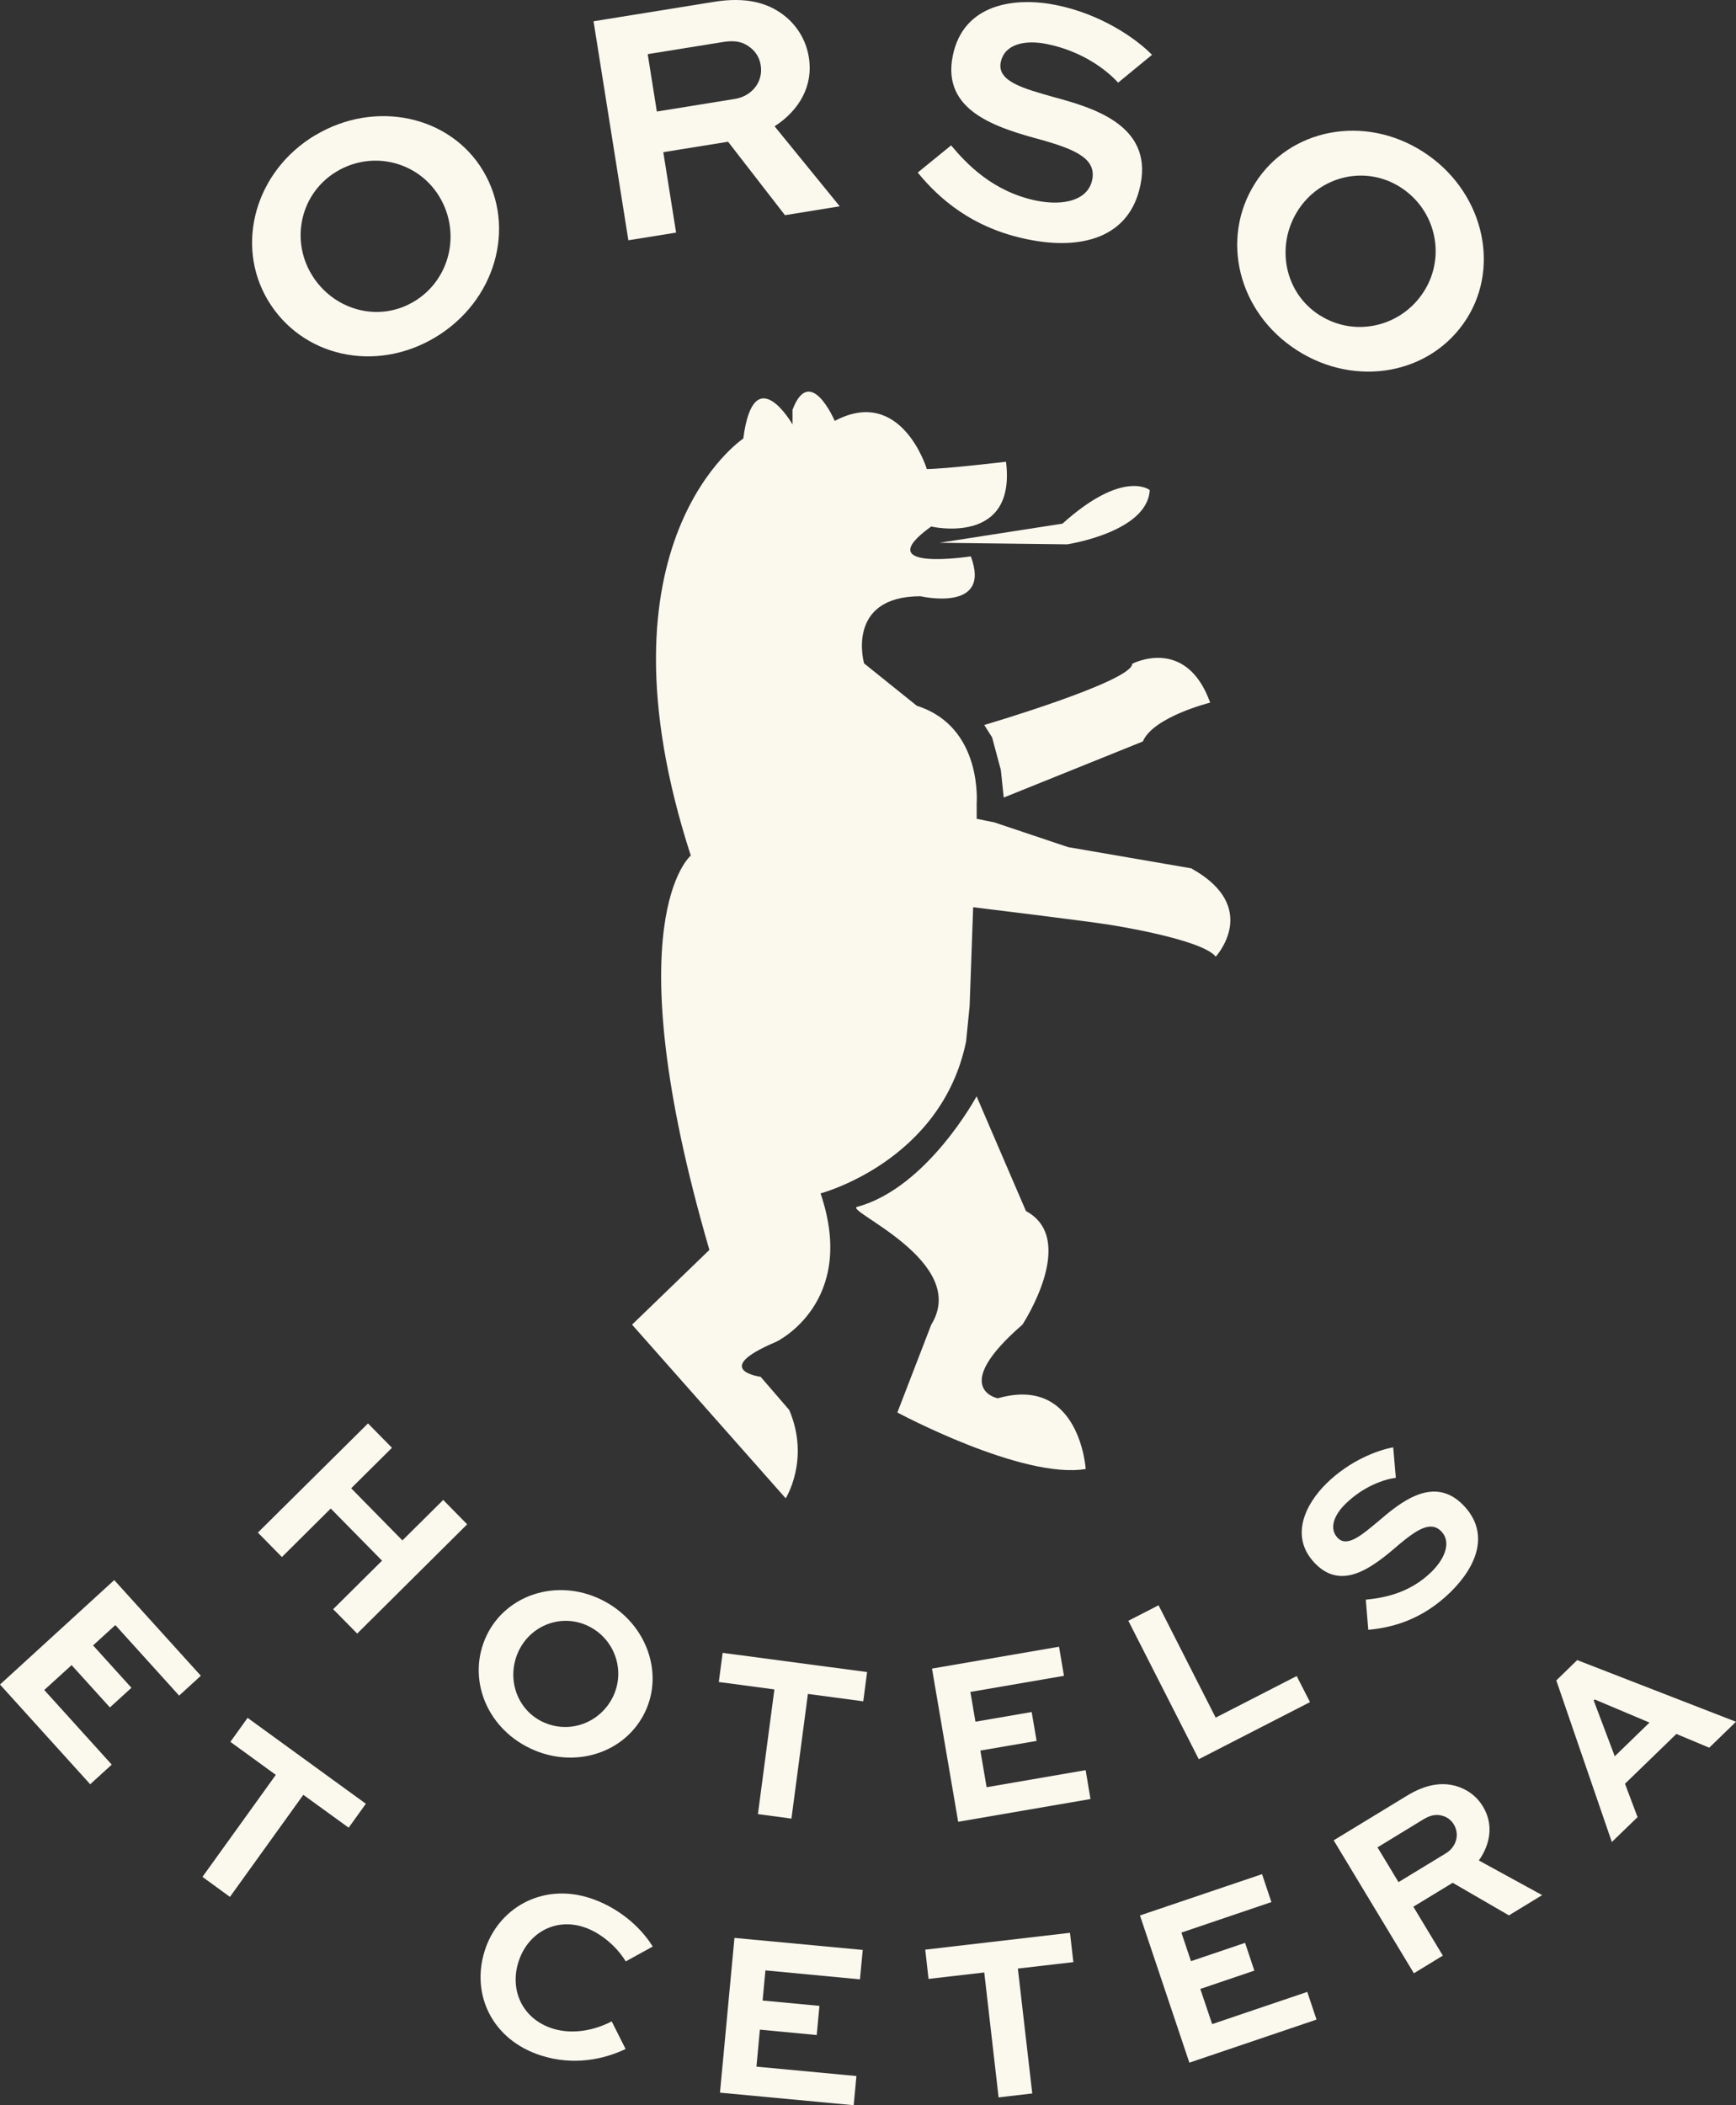 <svg width="132" height="160" viewBox="0 0 132 160" fill="none" xmlns="http://www.w3.org/2000/svg">
<rect x="0" y="0" width="132" height="160" fill="#333333" stroke="none"/>
<g clip-path="url(#clip0_3735_30389)">
<path d="M74.253 83.329C74.253 83.329 70.503 90.285 65.176 91.722C64.142 92.003 73.767 95.882 70.81 100.676L68.233 107.352C68.233 107.352 77.741 112.455 82.554 111.646C82.554 111.646 82.096 104.488 75.869 106.274C75.869 106.274 72.124 105.549 77.741 100.676C77.741 100.676 82.017 94.192 78.01 92.042L74.259 83.329H74.253Z" fill="#FBF8EE"/>
<path d="M74.834 55.102C74.834 55.102 86.092 51.789 86.092 50.448C86.092 50.448 90.183 48.298 92.017 53.401C92.017 53.401 87.696 54.473 86.897 56.354L76.321 60.615L76.103 58.532L75.438 56.045L74.84 55.102H74.834Z" fill="#FBF8EE"/>
<path d="M74.258 61.159C74.258 61.159 74.795 55.253 69.714 53.642L65.701 50.419C65.701 50.419 64.253 45.328 69.988 45.316C69.988 45.316 75.438 46.585 73.817 42.285C73.817 42.285 65.935 43.509 70.804 40.017C70.804 40.017 77.299 41.532 76.494 35.093C76.494 35.093 71.771 35.649 70.474 35.649C70.474 35.649 68.551 29.299 63.47 31.989C63.47 31.989 61.598 27.61 60.262 31.141V32.258C60.262 32.258 57.322 27.155 56.517 33.33C56.517 33.33 44.773 41.128 52.526 65.027C52.526 65.027 46.612 69.867 53.94 94.995L48.06 100.676L59.742 113.875C59.742 113.875 61.614 110.922 60.01 107.161L57.836 104.64C57.836 104.64 53.94 104.123 59.021 101.979C59.021 101.979 65.225 99.026 62.392 90.7C62.392 90.7 71.587 88.286 73.459 79.152L73.727 76.469L73.996 68.951C73.996 68.951 82.822 70.024 84.42 70.293C84.42 70.293 91.374 71.365 92.442 72.707C92.442 72.707 95.918 68.946 90.569 65.993L81.212 64.382L75.6 62.501L74.264 62.231V61.159H74.258Z" fill="#FBF8EE"/>
<path d="M71.464 41.252L81.145 41.37C81.145 41.37 87.26 40.449 87.422 37.243C87.422 37.243 85.416 35.632 80.787 39.798L71.469 41.246L71.464 41.252Z" fill="#FBF8EE"/>
<path d="M31.475 22.922C34.236 21.266 35.052 17.707 33.431 14.984C31.838 12.3 28.356 11.385 25.595 13.036C22.878 14.664 22.079 18.15 23.672 20.828C25.293 23.556 28.753 24.55 31.469 22.922M23.962 10.285C28.529 7.545 34.236 8.786 36.74 12.991C39.295 17.291 37.663 22.905 33.096 25.639C28.524 28.379 22.923 27.11 20.363 22.81C17.859 18.599 19.396 13.019 23.962 10.279" fill="#FBF8EE"/>
<path d="M49.25 4.115L49.944 8.477L55.885 7.517C57.154 7.315 58.049 6.231 57.842 4.957C57.752 4.396 57.467 3.918 57.026 3.598C56.344 3.054 55.595 3.093 54.935 3.2L49.25 4.115ZM47.78 18.268L45.131 1.617L54.32 0.135C56.679 -0.242 58.339 0.191 59.586 1.145C60.597 1.925 61.296 3.043 61.503 4.368C61.85 6.507 60.788 8.376 58.898 9.6L63.851 15.68L59.686 16.354L55.36 10.773L50.435 11.565L51.408 17.678L47.775 18.262L47.78 18.268Z" fill="#FBF8EE"/>
<path d="M85.013 6.277C84.175 5.35 82.319 3.891 79.597 3.346C77.959 3.015 76.371 3.329 76.092 4.744C75.796 6.215 77.948 6.754 80.055 7.36C83.018 8.163 87.635 9.46 86.724 14.018C85.913 18.1 82.213 19.015 78.183 18.201C73.918 17.348 71.385 15.074 69.781 13.115L72.319 11.049C73.482 12.441 75.494 14.58 78.825 15.254C80.921 15.675 82.744 15.197 83.051 13.653C83.37 12.059 81.749 11.369 79.323 10.667C75.762 9.712 71.603 8.455 72.442 4.256C73.241 0.253 77.193 -0.241 80.295 0.382C83.722 1.072 86.371 2.919 87.596 4.166L85.019 6.282L85.013 6.277Z" fill="#FBF8EE"/>
<path d="M100.323 23.944C103.034 25.684 106.572 24.826 108.272 22.148C109.948 19.515 109.205 15.972 106.494 14.237C103.828 12.525 100.362 13.367 98.685 16C96.98 18.678 97.651 22.232 100.317 23.944M108.21 11.537C112.693 14.412 114.146 20.093 111.519 24.23C108.83 28.452 103.107 29.502 98.618 26.622C94.135 23.748 92.755 18.139 95.438 13.917C98.065 9.78 103.727 8.657 108.21 11.537Z" fill="#FBF8EE"/>
<path d="M19.608 116.48L27.982 108.183L29.804 110.035L26.702 113.112L30.598 117.075L33.7 113.999L35.522 115.851L27.16 124.155L25.332 122.302L29.049 118.613L25.148 114.65L21.436 118.338L19.608 116.48Z" fill="#FBF8EE"/>
<path d="M41.251 130.858C43.286 131.835 45.667 130.936 46.623 128.926C47.562 126.95 46.746 124.553 44.717 123.576C42.716 122.616 40.379 123.498 39.44 125.474C38.484 127.484 39.25 129.898 41.246 130.858M45.678 121.555C49.038 123.172 50.53 126.995 49.055 130.1C47.545 133.266 43.649 134.484 40.29 132.868C36.925 131.251 35.489 127.472 36.998 124.306C38.479 121.207 42.313 119.938 45.678 121.555Z" fill="#FBF8EE"/>
<path d="M54.947 125.62L65.931 127.079L65.64 129.302L61.431 128.741L60.179 138.218L57.63 137.875L58.882 128.399L54.656 127.837L54.947 125.62Z" fill="#FBF8EE"/>
<path d="M78.82 132.312L74.544 133.047L75.019 135.832L82.549 134.535L82.918 136.73L72.856 138.459L70.866 126.816L80.525 125.154L80.9 127.366L73.784 128.59L74.17 130.852L78.446 130.117L78.82 132.312Z" fill="#FBF8EE"/>
<path d="M88.093 122.004L92.436 130.543L98.596 127.383L99.608 129.364L91.151 133.704L85.796 123.183L88.093 122.004Z" fill="#FBF8EE"/>
<path d="M106.131 112.314C105.264 112.432 103.693 112.938 102.302 114.302C101.463 115.121 101.016 116.166 101.72 116.89C102.453 117.642 103.61 116.609 104.795 115.627C106.427 114.229 108.998 112.062 111.262 114.392C113.285 116.474 112.352 118.984 110.289 121.005C108.109 123.138 105.801 123.711 104.04 123.868L103.85 121.578C105.113 121.454 107.142 121.134 108.842 119.467C109.909 118.423 110.356 117.171 109.591 116.385C108.802 115.571 107.763 116.233 106.399 117.367C104.448 119.057 102.078 120.971 99.993 118.821C98.009 116.778 99.283 114.285 100.871 112.735C102.62 111.018 104.733 110.215 105.935 110.001L106.136 112.331L106.131 112.314Z" fill="#FBF8EE"/>
<path d="M0 128.028L6.859 135.607L8.496 134.114L3.365 128.444L5.444 126.552L8.357 129.768L9.994 128.275L7.077 125.053L8.77 123.509L13.622 128.87L15.271 127.36L8.686 120.09L0 128.028Z" fill="#FBF8EE"/>
<path d="M18.826 130.56L27.819 137.089L26.511 138.908L23.063 136.41L17.484 144.168L15.394 142.647L20.972 134.894L17.518 132.385L18.826 130.56Z" fill="#FBF8EE"/>
<path d="M47.568 155.728C45.903 156.525 43.594 157.008 41.14 156.222C37.417 155.037 35.808 151.585 36.853 148.272C37.87 145.027 41.207 143.091 44.824 144.247C46.886 144.904 48.658 146.358 49.631 147.941L47.58 149.07C46.831 147.846 45.562 146.835 44.36 146.453C42.096 145.735 40.084 147.009 39.419 149.115C38.748 151.237 39.698 153.437 42.018 154.173C43.544 154.656 45.226 154.302 46.512 153.628L47.568 155.728Z" fill="#FBF8EE"/>
<path d="M54.745 159.046L64.913 160L65.12 157.782L57.518 157.069L57.78 154.257L62.101 154.667L62.308 152.449L57.987 152.045L58.2 149.754L65.388 150.434L65.6 148.199L55.846 147.284L54.745 159.046Z" fill="#FBF8EE"/>
<path d="M70.352 148.177L70.603 150.4L74.84 149.912L75.93 159.405L78.49 159.107L77.395 149.614L81.615 149.126L81.358 146.897L70.352 148.177Z" fill="#FBF8EE"/>
<path d="M95.376 149.771L91.268 151.164L92.168 153.836L99.401 151.388L100.105 153.493L90.435 156.766L86.679 145.578L95.963 142.439L96.673 144.562L89.831 146.88L90.558 149.053L94.672 147.66L95.376 149.771Z" fill="#FBF8EE"/>
<path d="M104.74 140.401L106.338 143.045L109.949 140.85C110.715 140.379 111.011 139.441 110.547 138.666C110.34 138.324 110.033 138.094 109.659 137.998C109.072 137.83 108.597 138.055 108.194 138.296L104.745 140.401H104.74ZM107.507 149.973L101.408 139.868L106.992 136.471C108.423 135.601 109.614 135.444 110.676 135.73C111.537 135.972 112.286 136.505 112.766 137.313C113.555 138.616 113.359 140.109 112.448 141.4L117.26 144.033L114.734 145.572L110.458 143.096L107.467 144.915L109.709 148.631L107.507 149.973Z" fill="#FBF8EE"/>
<path d="M121.178 129.241L121.256 129.162L125.421 130.919L122.782 133.479L121.178 129.235V129.241ZM118.333 127.708L122.559 139.997L124.515 138.105L123.559 135.568L127.467 131.784L129.965 132.828L132 130.858L119.926 126.17L118.339 127.714L118.333 127.708Z" fill="#FBF8EE"/>
</g>
<defs>
<clipPath id="clip0_3735_30389">
<rect width="132" height="160" fill="white"/>
</clipPath>
</defs>
</svg>
